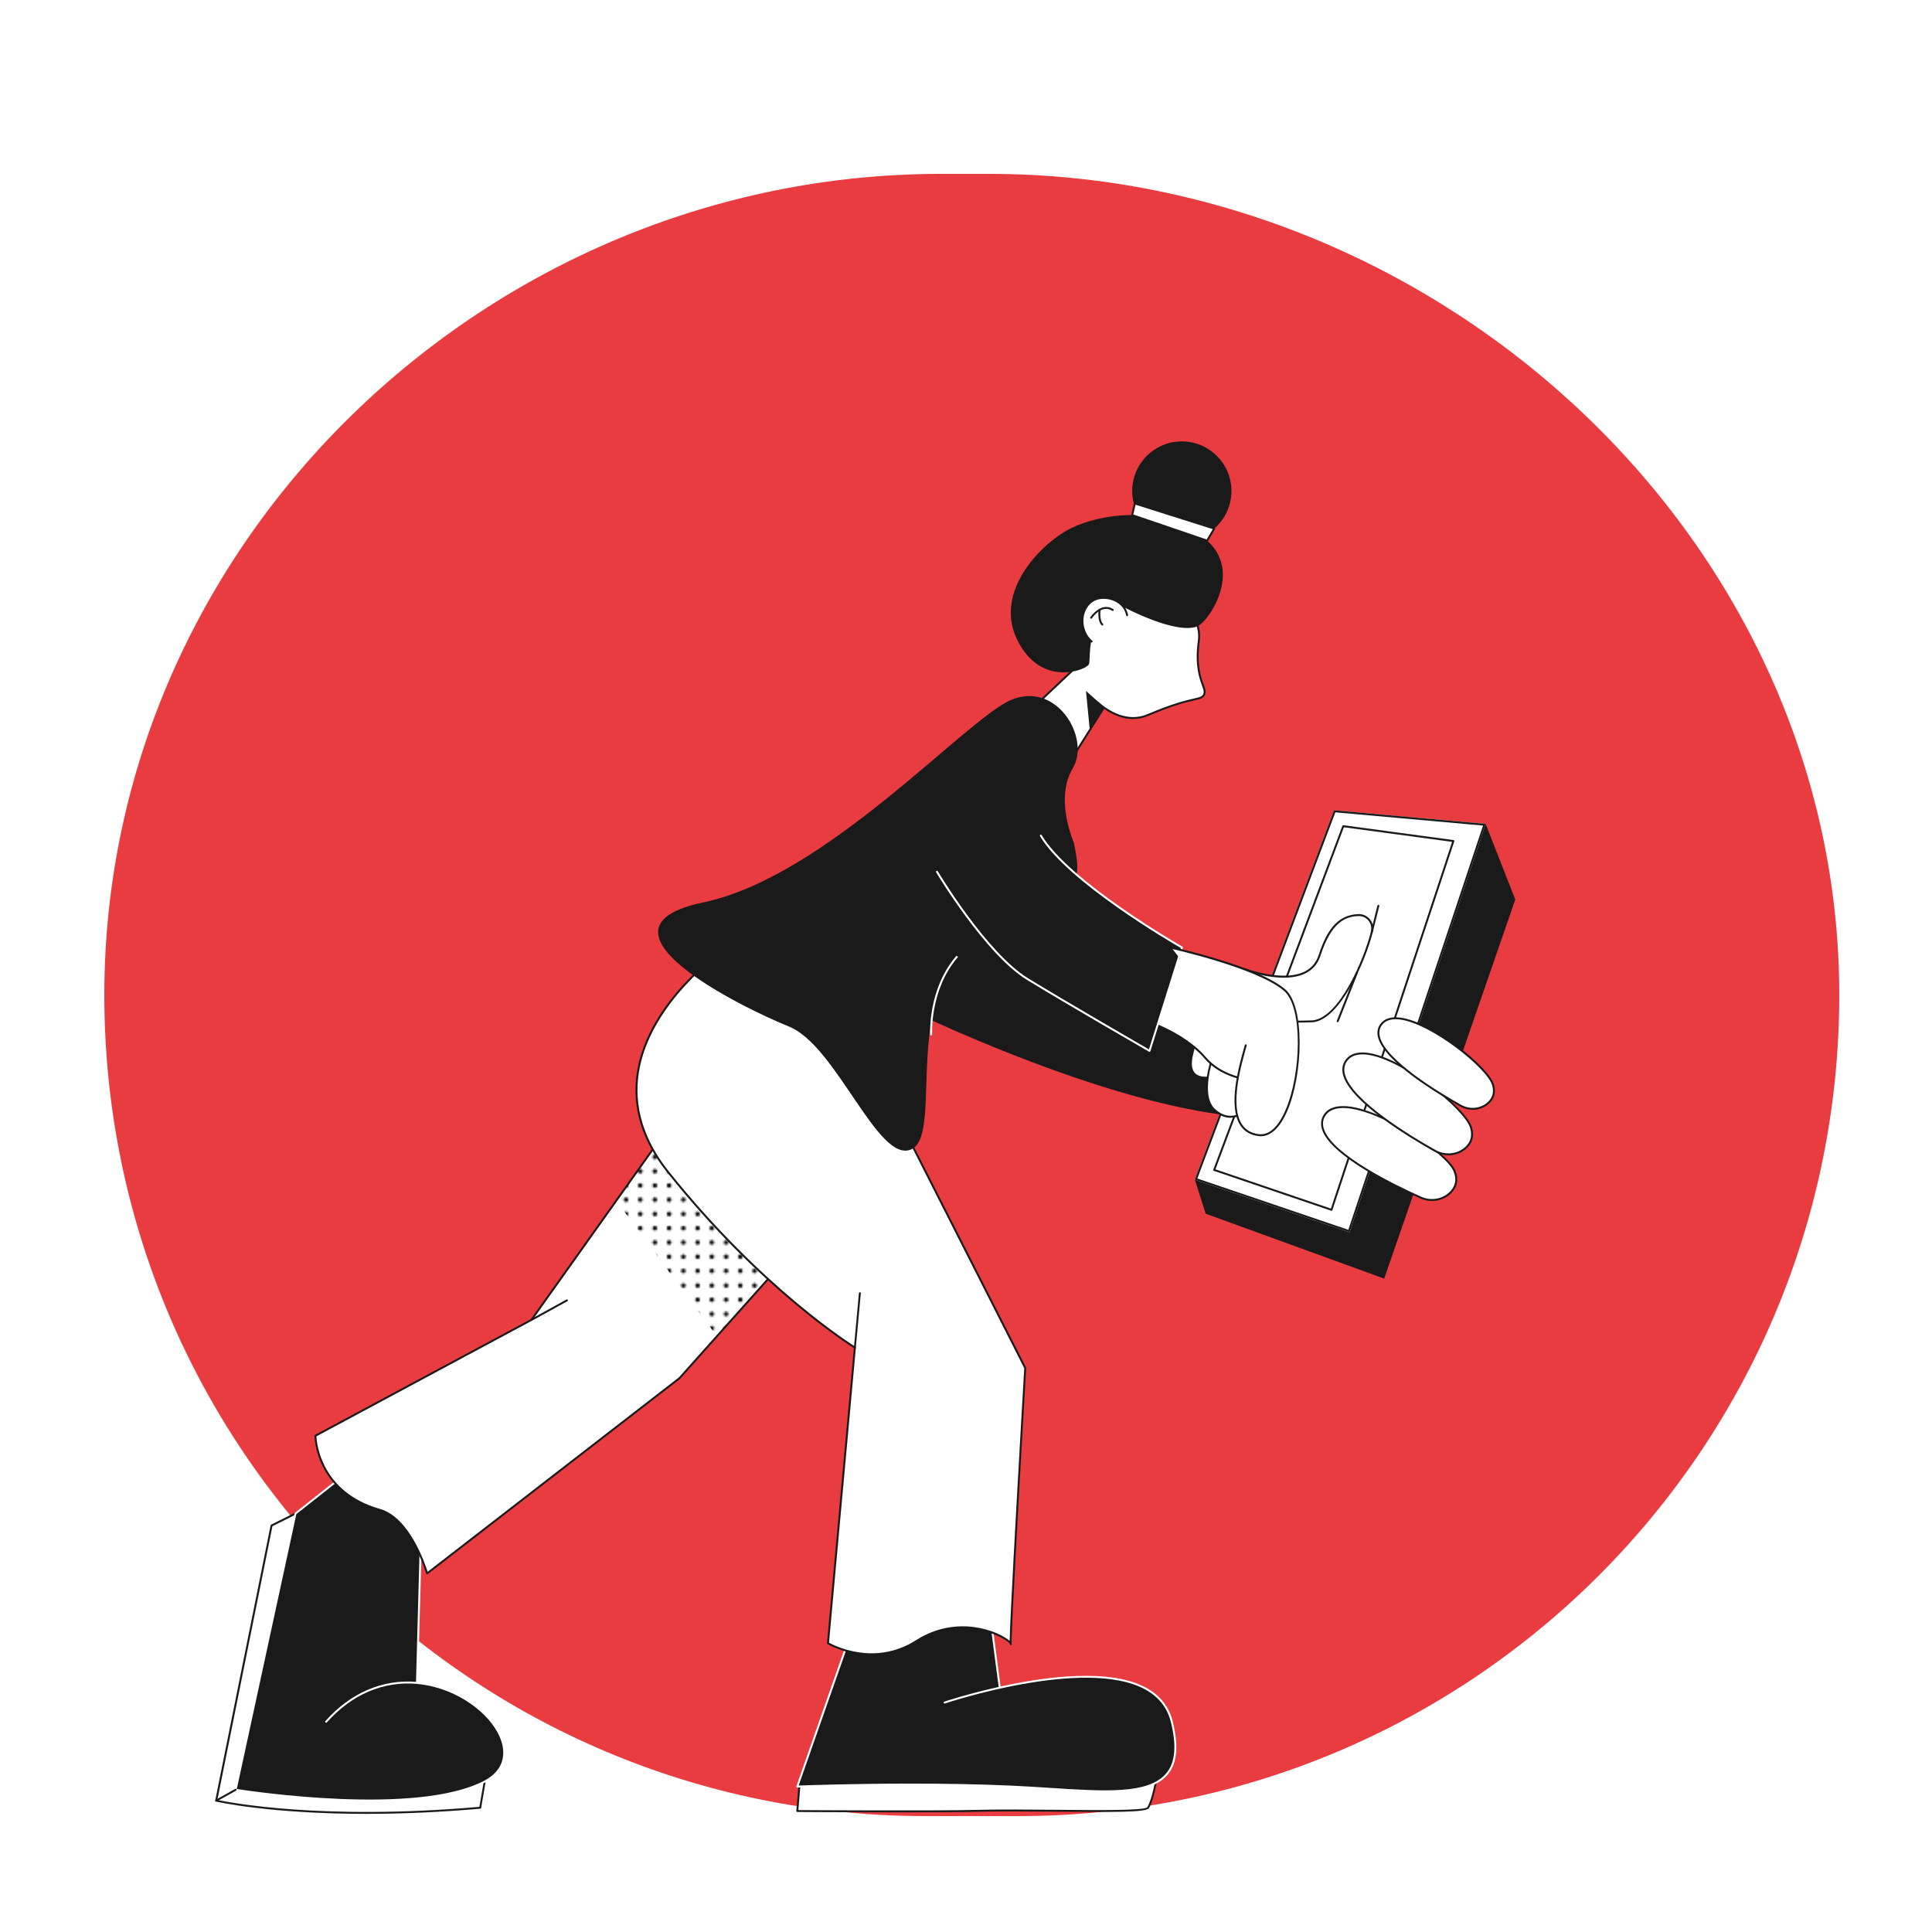 <?xml version="1.0" encoding="UTF-8"?>
<svg xmlns="http://www.w3.org/2000/svg" xmlns:xlink="http://www.w3.org/1999/xlink" viewBox="0 0 1000 1000">
  <defs>
    <style>
      .cls-1 {
        fill: #fff;
      }

      .cls-2 {
        fill: url(#New_Pattern_3);
      }

      .cls-3 {
        fill: #e83c41;
      }

      .cls-4 {
        fill: none;
      }

      .cls-5 {
        fill: #1a1a1a;
      }
    </style>
    <pattern id="New_Pattern_3" data-name="New Pattern 3" x="0" y="0" width="96" height="96" patternTransform="translate(-5424.76 -14698.46) scale(1 -1)" patternUnits="userSpaceOnUse" viewBox="0 0 96 96">
      <g>
        <rect class="cls-4" width="96" height="96"/>
        <g>
          <rect class="cls-4" width="96" height="96"/>
          <circle cx="3.78" cy="92.22" r="1.17"/>
          <circle cx="11.15" cy="92.22" r="1.17"/>
          <circle cx="3.78" cy="84.85" r="1.17"/>
          <circle cx="3.78" cy="77.48" r="1.17"/>
          <circle cx="3.78" cy="70.11" r="1.17"/>
          <circle cx="3.78" cy="62.74" r="1.17"/>
          <circle cx="3.78" cy="55.37" r="1.17"/>
          <circle cx="3.78" cy="48" r="1.17"/>
          <circle cx="3.78" cy="40.63" r="1.17"/>
          <circle cx="3.78" cy="33.26" r="1.17"/>
          <circle cx="3.78" cy="25.89" r="1.17"/>
          <circle cx="3.78" cy="18.52" r="1.17"/>
          <circle cx="3.78" cy="11.15" r="1.17"/>
          <circle cx="3.78" cy="3.78" r="1.17"/>
          <circle cx="18.52" cy="92.22" r="1.17"/>
          <circle cx="25.89" cy="92.22" r="1.17"/>
          <circle cx="33.26" cy="92.22" r="1.17"/>
          <circle cx="40.63" cy="92.22" r="1.17"/>
          <circle cx="48" cy="92.22" r="1.17"/>
          <circle cx="55.37" cy="92.22" r="1.17"/>
          <circle cx="62.74" cy="92.22" r="1.17"/>
          <circle cx="70.11" cy="92.22" r="1.17"/>
          <circle cx="77.48" cy="92.22" r="1.17"/>
          <circle cx="84.85" cy="92.22" r="1.17"/>
          <circle cx="92.22" cy="92.22" r="1.17"/>
          <circle cx="11.15" cy="84.85" r="1.17"/>
          <circle cx="18.52" cy="84.85" r="1.17"/>
          <circle cx="25.89" cy="84.85" r="1.17"/>
          <circle cx="33.26" cy="84.85" r="1.17"/>
          <circle cx="40.63" cy="84.85" r="1.17"/>
          <circle cx="48" cy="84.85" r="1.17"/>
          <circle cx="55.37" cy="84.85" r="1.17"/>
          <circle cx="62.74" cy="84.85" r="1.17"/>
          <circle cx="70.11" cy="84.85" r="1.17"/>
          <circle cx="77.48" cy="84.85" r="1.17"/>
          <circle cx="84.85" cy="84.85" r="1.17"/>
          <circle cx="92.22" cy="84.85" r="1.17"/>
          <circle cx="11.15" cy="77.48" r="1.17"/>
          <circle cx="18.52" cy="77.48" r="1.17"/>
          <circle cx="25.89" cy="77.48" r="1.17"/>
          <circle cx="33.26" cy="77.48" r="1.17"/>
          <circle cx="40.63" cy="77.48" r="1.17"/>
          <circle cx="48" cy="77.48" r="1.17"/>
          <circle cx="55.37" cy="77.48" r="1.17"/>
          <circle cx="62.74" cy="77.48" r="1.17"/>
          <circle cx="70.11" cy="77.48" r="1.17"/>
          <circle cx="77.48" cy="77.48" r="1.17"/>
          <circle cx="84.85" cy="77.48" r="1.17"/>
          <circle cx="92.22" cy="77.48" r="1.17"/>
          <circle cx="11.15" cy="70.11" r="1.17"/>
          <circle cx="18.52" cy="70.11" r="1.17"/>
          <circle cx="25.89" cy="70.11" r="1.17"/>
          <circle cx="33.26" cy="70.11" r="1.17"/>
          <circle cx="40.63" cy="70.11" r="1.17"/>
          <circle cx="48" cy="70.11" r="1.17"/>
          <circle cx="55.37" cy="70.11" r="1.17"/>
          <circle cx="62.74" cy="70.11" r="1.17"/>
          <circle cx="70.11" cy="70.11" r="1.17"/>
          <circle cx="77.48" cy="70.11" r="1.17"/>
          <circle cx="84.85" cy="70.11" r="1.17"/>
          <circle cx="92.22" cy="70.11" r="1.17"/>
          <circle cx="11.15" cy="62.74" r="1.17"/>
          <circle cx="18.52" cy="62.74" r="1.17"/>
          <circle cx="25.89" cy="62.74" r="1.17"/>
          <circle cx="33.26" cy="62.74" r="1.17"/>
          <circle cx="40.63" cy="62.74" r="1.17"/>
          <circle cx="48" cy="62.74" r="1.17"/>
          <circle cx="55.37" cy="62.74" r="1.17"/>
          <circle cx="62.74" cy="62.74" r="1.17"/>
          <circle cx="70.11" cy="62.74" r="1.17"/>
          <circle cx="77.48" cy="62.74" r="1.17"/>
          <circle cx="84.85" cy="62.74" r="1.17"/>
          <circle cx="92.22" cy="62.74" r="1.17"/>
          <circle cx="11.15" cy="55.37" r="1.17"/>
          <circle cx="18.52" cy="55.37" r="1.17"/>
          <circle cx="25.89" cy="55.37" r="1.17"/>
          <circle cx="33.26" cy="55.37" r="1.17"/>
          <circle cx="40.63" cy="55.37" r="1.17"/>
          <circle cx="48" cy="55.37" r="1.17"/>
          <circle cx="55.37" cy="55.37" r="1.17"/>
          <circle cx="62.74" cy="55.37" r="1.17"/>
          <circle cx="70.11" cy="55.37" r="1.17"/>
          <circle cx="77.48" cy="55.37" r="1.17"/>
          <circle cx="84.85" cy="55.37" r="1.17"/>
          <circle cx="92.22" cy="55.37" r="1.17"/>
          <circle cx="11.15" cy="48" r="1.17"/>
          <circle cx="18.52" cy="48" r="1.17"/>
          <circle cx="25.89" cy="48" r="1.17"/>
          <circle cx="33.26" cy="48" r="1.17"/>
          <circle cx="40.63" cy="48" r="1.17"/>
          <circle cx="48" cy="48" r="1.17"/>
          <circle cx="55.37" cy="48" r="1.17"/>
          <circle cx="62.74" cy="48" r="1.17"/>
          <circle cx="70.11" cy="48" r="1.17"/>
          <circle cx="77.48" cy="48" r="1.17"/>
          <circle cx="84.85" cy="48" r="1.17"/>
          <circle cx="92.22" cy="48" r="1.17"/>
          <circle cx="11.15" cy="40.63" r="1.17"/>
          <circle cx="18.52" cy="40.63" r="1.17"/>
          <circle cx="25.89" cy="40.63" r="1.17"/>
          <circle cx="33.26" cy="40.63" r="1.17"/>
          <circle cx="40.63" cy="40.63" r="1.17"/>
          <circle cx="48" cy="40.63" r="1.17"/>
          <circle cx="55.37" cy="40.63" r="1.17"/>
          <circle cx="62.74" cy="40.63" r="1.17"/>
          <circle cx="70.11" cy="40.63" r="1.17"/>
          <circle cx="77.48" cy="40.63" r="1.17"/>
          <circle cx="84.85" cy="40.63" r="1.17"/>
          <circle cx="92.22" cy="40.63" r="1.17"/>
          <circle cx="11.15" cy="33.26" r="1.17"/>
          <circle cx="18.52" cy="33.26" r="1.17"/>
          <circle cx="25.89" cy="33.26" r="1.17"/>
          <circle cx="33.26" cy="33.26" r="1.17"/>
          <circle cx="40.63" cy="33.26" r="1.17"/>
          <circle cx="48" cy="33.26" r="1.17"/>
          <circle cx="55.37" cy="33.26" r="1.17"/>
          <circle cx="62.74" cy="33.26" r="1.17"/>
          <circle cx="70.11" cy="33.26" r="1.17"/>
          <circle cx="77.48" cy="33.26" r="1.17"/>
          <circle cx="84.85" cy="33.26" r="1.17"/>
          <circle cx="92.22" cy="33.26" r="1.17"/>
          <circle cx="11.15" cy="25.89" r="1.17"/>
          <circle cx="18.52" cy="25.89" r="1.17"/>
          <circle cx="25.89" cy="25.89" r="1.17"/>
          <circle cx="33.26" cy="25.89" r="1.17"/>
          <circle cx="40.63" cy="25.89" r="1.17"/>
          <circle cx="48" cy="25.89" r="1.17"/>
          <circle cx="55.37" cy="25.89" r="1.17"/>
          <circle cx="62.74" cy="25.89" r="1.17"/>
          <circle cx="70.11" cy="25.89" r="1.17"/>
          <circle cx="77.48" cy="25.89" r="1.17"/>
          <circle cx="84.85" cy="25.89" r="1.17"/>
          <circle cx="92.22" cy="25.89" r="1.17"/>
          <circle cx="11.15" cy="18.52" r="1.17"/>
          <circle cx="18.52" cy="18.52" r="1.17"/>
          <circle cx="25.89" cy="18.52" r="1.17"/>
          <circle cx="33.26" cy="18.52" r="1.17"/>
          <circle cx="40.63" cy="18.52" r="1.17"/>
          <circle cx="48" cy="18.52" r="1.17"/>
          <circle cx="55.37" cy="18.52" r="1.17"/>
          <circle cx="62.74" cy="18.52" r="1.17"/>
          <circle cx="70.11" cy="18.52" r="1.17"/>
          <circle cx="77.48" cy="18.52" r="1.17"/>
          <circle cx="84.85" cy="18.52" r="1.17"/>
          <circle cx="92.22" cy="18.52" r="1.17"/>
          <circle cx="11.15" cy="11.15" r="1.17"/>
          <circle cx="18.52" cy="11.15" r="1.17"/>
          <circle cx="25.89" cy="11.15" r="1.17"/>
          <circle cx="33.26" cy="11.15" r="1.17"/>
          <circle cx="40.63" cy="11.15" r="1.17"/>
          <circle cx="48" cy="11.15" r="1.17"/>
          <circle cx="55.37" cy="11.15" r="1.17"/>
          <circle cx="62.74" cy="11.15" r="1.17"/>
          <circle cx="70.11" cy="11.15" r="1.17"/>
          <circle cx="77.48" cy="11.15" r="1.17"/>
          <circle cx="84.85" cy="11.15" r="1.17"/>
          <circle cx="92.22" cy="11.15" r="1.17"/>
          <circle cx="11.15" cy="3.78" r="1.17"/>
          <circle cx="18.52" cy="3.78" r="1.17"/>
          <circle cx="25.89" cy="3.78" r="1.17"/>
          <circle cx="33.26" cy="3.78" r="1.17"/>
          <circle cx="40.63" cy="3.78" r="1.17"/>
          <circle cx="48" cy="3.78" r="1.17"/>
          <circle cx="55.37" cy="3.78" r="1.17"/>
          <circle cx="62.74" cy="3.78" r="1.17"/>
          <circle cx="70.11" cy="3.78" r="1.17"/>
          <circle cx="77.48" cy="3.78" r="1.17"/>
          <circle cx="84.85" cy="3.78" r="1.17"/>
          <circle cx="92.22" cy="3.78" r="1.17"/>
        </g>
      </g>
    </pattern>
  </defs>
  <g id="Calque_16">
    <g id="Calque_2-2" data-name="Calque_2">
      <path class="cls-3" d="M527,940h-48c-234.7,0-425-190.3-425-425h0c0-234.7,198.3-425,433-425h25c234.7,0,440,190.3,440,425h0c0,234.7-190.3,425-425,425Z"/>
    </g>
  </g>
  <g id="Calque_3">
    <g>
      <path class="cls-1" d="M152.94,783.43l-12.39,6.19-28.65,142.38s48.39,11.43,136.65,3.68l2.32-13.55-19.74-22.06-78.19-116.65h0Z"/>
      <path class="cls-5" d="M189.68,938.85c-50.16,0-77.52-6.28-77.89-6.37-.26-.06-.43-.32-.38-.59l28.65-142.38c.03-.15.13-.28.27-.35l12.39-6.19c.22-.11.5-.04.64.17l78.19,116.65,19.7,22.01c.1.11.15.27.12.42l-2.32,13.55c-.04.22-.22.39-.45.41-22.16,1.94-41.86,2.67-58.92,2.67h0ZM112.5,931.62c5.22,1.13,53.28,10.78,135.63,3.6l2.22-12.93-19.58-21.88-77.99-116.33-11.77,5.89-28.5,141.66h-.01Z"/>
    </g>
    <g>
      <path class="cls-5" d="M168.81,891.17c46.84-52.65,118.84,11.61,82.06,30.97-36.77,19.35-128.9,4.26-128.9,4.26l30.97-142.97,31.35-24.77,33.68,32.9-2.18,79.55"/>
      <path class="cls-1" d="M191.23,932.44c-34.8,0-68.77-5.46-69.33-5.55-.13-.02-.25-.1-.33-.21s-.1-.25-.08-.39l30.97-142.97c.02-.11.09-.21.18-.29l31.36-24.77c.2-.16.48-.14.66.03l33.68,32.9c.1.1.15.23.15.37l-2.16,79.06c4.2.42,8.43,1.33,12.67,2.74,17.48,5.85,31.42,19.77,32.44,32.37.4,4.99-1.06,11.96-10.31,16.83-14.36,7.56-37.3,9.86-59.88,9.86l-.02.02ZM122.57,925.98c7.5,1.17,93.29,14.02,128.07-4.29,6.94-3.65,10.32-9.14,9.78-15.87-.99-12.23-14.64-25.77-31.76-31.5-4.27-1.43-8.54-2.33-12.76-2.72-.03,0-.07.01-.11,0-.06,0-.12-.01-.17-.04-17.12-1.49-33.53,5.42-46.43,19.93-.19.21-.5.22-.71.04s-.22-.5-.04-.71c13.03-14.64,29.58-21.67,46.88-20.29l2.15-78.78-33.21-32.44-30.87,24.39-30.82,142.28h0Z"/>
    </g>
    <g>
      <path class="cls-1" d="M413.8,923.99l-1.11,13.4s70.9.46,92.11-.09c33.68-.87,87.35,1.58,89.44-1.62,2.99-4.6,5.16-19.61,5.16-19.61l-185.6,7.92h0Z"/>
      <path class="cls-5" d="M466.5,938.07c-25.79,0-53.38-.18-53.82-.18-.14,0-.27-.06-.37-.16s-.14-.24-.13-.38l1.11-13.4c.02-.25.22-.45.48-.46l185.6-7.92c.15-.01.29.05.39.16.1.11.15.26.12.41-.09.62-2.22,15.18-5.24,19.81-1.38,2.12-17.91,2.07-47.02,1.8-14.81-.14-30.12-.28-42.82.05-7.89.2-22.77.27-38.31.27h.01ZM413.23,936.89c6.61.04,71.57.42,91.56-.09,12.72-.33,28.04-.19,42.86-.05,21.07.2,44.94.42,46.17-1.34,2.57-3.94,4.56-15.99,4.99-18.81l-184.55,7.88-1.03,12.42h0Z"/>
    </g>
    <g>
      <path class="cls-5" d="M517.47,873.49l-6.94-52.9-66.49,14.71-31.35,89.42s58.38-2.32,110.48,0,94.81,12,83.33-33.68c-11.49-45.68-117.55-9.8-117.55-9.8"/>
      <path class="cls-1" d="M571.77,927.68c-8.47,0-18.06-.62-28.43-1.3-6.52-.42-13.27-.86-20.2-1.17-51.48-2.29-109.86-.02-110.44,0-.14,0-.32-.07-.42-.2s-.12-.31-.07-.46l31.35-89.42c.06-.16.19-.29.36-.32l66.49-14.71c.14-.03.28,0,.4.08.11.08.19.21.21.34l6.88,52.41c23.9-5.24,56.73-9.51,75.32.63,7.22,3.93,11.84,9.77,13.75,17.36,3.19,12.67,2.36,21.69-2.53,27.56-6.02,7.22-17.56,9.21-32.67,9.21h0ZM471.51,923.19c16.38,0,34.41.26,51.67,1.03,6.94.31,13.69.75,20.22,1.17,28.61,1.86,51.2,3.32,60.27-7.56,4.67-5.61,5.43-14.33,2.33-26.67-1.84-7.3-6.3-12.93-13.26-16.72-31.09-16.95-102.92,7.03-103.65,7.27-.26.09-.55-.05-.63-.31-.09-.26.05-.55.31-.63.29-.1,12.09-4.04,28.14-7.61l-6.82-51.96-65.69,14.53-31.02,88.46c4.46-.16,28.59-1,58.11-1h.02Z"/>
    </g>
    <g>
      <path class="cls-1" d="M369.53,550.49l-94.46,132.7-111.81,59.98s0,28.9,33.32,38.35c16.24,4.6,24.49,32.88,24.49,32.88l130.59-101.01,101.08-113.14-83.21-49.76h0Z"/>
      <path class="cls-5" d="M221.07,814.89s-.1,0-.15-.02c-.16-.05-.28-.18-.33-.34-.08-.28-8.37-28.07-24.15-32.54-33.29-9.44-33.68-38.53-33.68-38.83,0-.18.1-.35.26-.44l111.7-59.92,94.39-132.6c.15-.21.44-.27.66-.14l83.21,49.76c.13.08.21.21.24.35s-.02.3-.12.41l-101.08,113.14-130.65,101.07c-.09.07-.2.1-.31.1h.01ZM163.77,743.46c.13,3.05,2.19,28.85,32.94,37.57,15.08,4.27,23.2,28.02,24.62,32.52l130.01-100.57,100.61-112.62-82.29-49.21-94.19,132.32c-.04.06-.1.11-.17.15l-111.53,59.83h0ZM275.07,683.19h0Z"/>
    </g>
    <polygon class="cls-2" points="318.98 621.51 371.08 691.65 415.06 642.42 349.63 578.45 318.98 621.51"/>
    <g>
      <path class="cls-1" d="M375.97,490.46s-79.95,53.85-30.25,116.09,96.77,90.94,96.77,90.94l-13.94,153.03s22.64,13.68,45.79-1.12c24.92-15.92,49.77-.29,48.82,1.63-.96,1.93,7.49-142.95,7.49-142.95l-80.01-157.61s-24.89-67.98-74.67-60.02h0Z"/>
      <path class="cls-5" d="M451.18,856.74c-13.08,0-22.74-5.7-22.89-5.79-.16-.1-.26-.28-.24-.47l13.91-152.73c-3.89-2.45-49.37-31.69-96.63-90.89-13.14-16.46-18.42-33.85-15.69-51.69,5.76-37.6,45.64-64.85,46.05-65.12.06-.04.13-.07.2-.08,20.54-3.29,40.07,6.13,56.48,27.21,12.35,15.88,18.68,32.96,18.74,33.13l79.99,157.55c.04.08.06.17.05.26-2.73,46.89-7.71,135.02-7.56,142.35.12.26.15.53.03.79-.11.21-.37.34-.6.28-.17-.04-.29-.08-.36-.69-.3-.59-2.52-2.5-6.98-4.43-6.42-2.76-23.26-7.97-41.06,3.41-8.17,5.22-16.31,6.91-23.44,6.91h0ZM429.08,850.25c2.61,1.45,23.72,12.33,45-1.26,21.41-13.68,43-4.58,48.53.33,0-2.58.25-8.22.87-20.71.59-11.87,1.47-28.4,2.62-49.14,1.89-34.21,3.91-68.82,4.05-71.27l-79.95-157.49c-.08-.22-6.37-17.18-18.63-32.93-11.25-14.46-30-30.84-55.4-26.84-2.12,1.46-39.96,28.08-45.53,64.39-2.69,17.55,2.52,34.68,15.48,50.91,49.07,61.45,96.17,90.54,96.64,90.82.16.1.25.28.24.47l-13.91,152.71h0Z"/>
    </g>
    <path class="cls-5" d="M473.17,523.89s133.26,64.66,198.13,53.2l-3.11-12.93s-125.86-67.73-144.12-112.64c-18.26-44.92-50.89,72.37-50.89,72.37h-.01Z"/>
    <polygon class="cls-5" points="618.44 610.61 624.06 628.21 716.46 661.81 784.31 465.59 768.95 426.44 690.5 419.4 618.44 610.61"/>
    <g>
      <polygon class="cls-1" points="690.5 419.4 618.44 610.61 698.53 637.82 768.95 426.44 690.5 419.4"/>
      <path class="cls-5" d="M691.17,420.46l76.44,6.86-69.71,209.23-78.16-26.55,71.43-189.54M690.5,419.4l-72.06,191.22,80.09,27.21,70.43-211.38-78.45-7.04h-.01Z"/>
    </g>
    <g>
      <polygon class="cls-1" points="695.27 427.63 628.48 605.56 689.19 626.2 752.28 435.33 695.27 427.63"/>
      <path class="cls-5" d="M689.19,626.7s-.11,0-.16-.03l-60.72-20.64c-.13-.04-.23-.14-.29-.26s-.06-.26-.02-.39l66.8-177.93c.08-.22.3-.35.53-.32l57,7.69c.15.02.28.1.36.23s.1.28.05.42l-63.08,190.87c-.04.13-.13.23-.25.29-.07.03-.15.05-.22.05v.02ZM629.12,605.25l59.75,20.31,62.73-189.82-56.01-7.56-66.48,177.07h.01Z"/>
    </g>
    <g>
      <path class="cls-1" d="M639.56,500.03s36.65,15.53,43.45-5.56c5.17-16.03,11.89-20.52,20.11-20.82,4.63-.17,8.07,4.23,6.94,8.72-4.07,16.16-17.08,44.95-30.6,46.27-28.82.96-39.19-2.06-39.19-2.06"/>
      <path class="cls-5" d="M668.52,529.33c-20.33,0-28.03-2.16-28.4-2.27-.26-.08-.42-.35-.34-.62.08-.27.35-.42.62-.34.1.03,10.66,2.98,39.04,2.04,13.44-1.32,26.26-30.54,30.13-45.89.51-2.02.05-4.11-1.26-5.73-1.28-1.58-3.17-2.44-5.17-2.37-6.53.24-13.97,2.86-19.65,20.47-1.41,4.38-4.19,7.54-8.27,9.41-13.07,5.98-34.92-3.15-35.85-3.54-.25-.11-.37-.4-.26-.66.11-.25.4-.37.66-.27.22.09,22.37,9.35,35.04,3.55,3.81-1.74,6.41-4.7,7.73-8.8,4.67-14.48,10.82-20.81,20.57-21.17,2.33-.09,4.51.91,5.99,2.74,1.51,1.87,2.04,4.27,1.45,6.6-3.93,15.59-17.07,45.28-31.03,46.65-4.01.13-7.67.19-10.98.19h-.02Z"/>
    </g>
    <g>
      <path class="cls-1" d="M629.19,557.03s-15.56,4.97-12.35-10.32,13.35-32.9,13.35-32.9"/>
      <path class="cls-5" d="M624.05,558.31c-2.06,0-4.3-.42-5.93-1.89-2.13-1.93-2.73-5.23-1.77-9.81,3.19-15.19,13.3-32.87,13.4-33.05.14-.24.44-.32.68-.18s.32.44.18.68c-.1.18-10.13,17.72-13.29,32.76-.88,4.2-.39,7.18,1.46,8.86,3.36,3.03,10.18.91,10.25.88.26-.08.54.06.63.32.08.26-.06.54-.32.63-.17.06-2.56.8-5.29.8h0Z"/>
    </g>
    <g>
      <path class="cls-1" d="M650.05,569.46s-9.68,15.17-21.22,5.23,4.46-44.12,8.09-47.15"/>
      <path class="cls-5" d="M636.91,578.56c-2.89,0-5.71-1.17-8.41-3.5-2.89-2.49-4.34-6.6-4.29-12.2.11-13.77,9.5-33.31,12.39-35.72.21-.18.53-.15.7.06.18.21.15.53-.06.7-2.39,2-11.92,20.83-12.03,34.96-.04,5.29,1.28,9.14,3.95,11.43,2.96,2.55,6.06,3.61,9.2,3.15,6.54-.96,11.23-8.2,11.28-8.27.15-.23.46-.3.69-.15s.3.46.15.69c-.2.31-4.98,7.69-11.97,8.72-.53.08-1.06.12-1.58.12h-.02Z"/>
    </g>
    <g>
      <path class="cls-1" d="M589.89,527.28s21.89,6.2,33.93,20.24c12.04,14.05,34.54,12.26,34.54,12.26l.14-36.24-52.96-30.9"/>
      <path class="cls-5" d="M656.03,560.35c-6.15,0-22.84-1.11-32.59-12.5-11.8-13.77-33.47-20.03-33.68-20.09-.27-.08-.42-.35-.35-.62.08-.27.35-.42.62-.34.22.06,22.17,6.4,34.17,20.4,10.79,12.59,30.42,12.26,33.66,12.11l.13-35.48-52.71-30.76c-.24-.14-.32-.45-.18-.68.14-.24.45-.32.68-.18l52.96,30.9c.15.09.25.25.25.43l-.14,36.24c0,.26-.2.48-.46.5-.04,0-.91.07-2.37.07h.01Z"/>
    </g>
    <g>
      <polygon class="cls-1" points="558.91 343.46 573.62 362.73 553.32 394.95 534.43 366.55 558.91 343.46"/>
      <path class="cls-5" d="M553.32,395.45c-.17,0-.32-.08-.42-.22l-18.89-28.4c-.13-.2-.1-.47.07-.64l24.47-23.09c.1-.1.24-.15.38-.13.14.01.27.08.36.2l14.71,19.27c.13.17.14.39.03.57l-20.3,32.22c-.09.14-.25.23-.42.23h0ZM535.08,366.62l18.22,27.41,19.7-31.27-14.16-18.55-23.76,22.42h0Z"/>
    </g>
    <g>
      <path class="cls-1" d="M556.03,343.8c-3.28-17.8,8.48-34.89,26.28-38.18,17.8-3.28,40.57,8.34,38.18,26.28-2.62,19.64,4.7,23.93,2.67,27.72-1.76,3.28-5.68.52-28.96,10.46-9.22,3.94-18.67.03-26.01-6.37"/>
      <path class="cls-5" d="M586.52,372.18c-7.94,0-14.77-4.7-18.65-8.08-.21-.18-.23-.5-.05-.71s.5-.23.71-.05c4.94,4.3,14.82,10.84,25.48,6.28,13.06-5.57,20.17-7.2,23.98-8.07,3.04-.69,4.06-.93,4.73-2.17.65-1.21.16-2.55-.65-4.78-1.4-3.85-3.74-10.3-2.08-22.77,1.05-7.89-2.94-13.55-6.47-16.91-7.54-7.18-20.34-10.8-31.12-8.81-17.5,3.23-29.11,20.09-25.88,37.59.05.27-.13.53-.4.58s-.53-.13-.58-.4c-3.33-18.04,8.64-35.43,26.68-38.76,11.08-2.05,24.23,1.69,31.99,9.07,5.31,5.05,7.65,11.19,6.77,17.77-1.63,12.22.66,18.53,2.03,22.29.87,2.4,1.45,3.99.59,5.59-.88,1.65-2.2,1.95-5.39,2.67-3.79.86-10.84,2.47-23.81,8.01-2.7,1.15-5.35,1.63-7.88,1.63v.03Z"/>
    </g>
    <path class="cls-5" d="M582.38,314.6s26.14,13.88,37.29,9.65c6.31-2.74,25.46-31.2,1.67-47.08-23.79-15.88-51.82-10.97-66.65-3.91-14.83,7.07-40.49,32.27-28.34,57.58,12.15,25.31,35.82,16.02,37.24,13.01,1.41-3.02-2.84-26.05,18.81-29.25h-.02Z"/>
    <circle class="cls-5" cx="611.71" cy="254.15" r="25.68"/>
    <g>
      <path class="cls-1" d="M565.05,332.04c-2.24-1.89-3.93-4.7-4.54-8.03-1.26-6.83,2.46-13.25,8.32-14.33,5.85-1.08,13.3,1.93,14.56,8.76"/>
      <path class="cls-5" d="M565.05,332.54c-.11,0-.23-.04-.32-.12-2.42-2.04-4.1-4.99-4.71-8.32-.63-3.42-.08-6.85,1.55-9.66,1.65-2.83,4.19-4.7,7.17-5.25,6.28-1.16,13.86,2.25,15.14,9.16.05.27-.13.53-.4.58s-.53-.13-.58-.4c-1.17-6.33-8.17-9.43-13.97-8.36-2.69.5-4.99,2.19-6.49,4.77-1.51,2.6-2.02,5.79-1.43,8.98.57,3.1,2.12,5.85,4.37,7.74.21.18.24.49.06.7-.1.12-.24.18-.38.18h0Z"/>
    </g>
    <g>
      <path class="cls-1" d="M564.77,319.75s5.23-7.92,11.2-4.03"/>
      <path class="cls-5" d="M564.77,320.25c-.09,0-.19-.03-.28-.08-.23-.15-.29-.46-.14-.69.05-.08,5.57-8.29,11.89-4.18.23.15.3.46.15.69s-.46.3-.69.15c-5.48-3.57-10.3,3.58-10.51,3.89-.1.15-.25.22-.42.22Z"/>
    </g>
    <g>
      <path class="cls-1" d="M569.15,315.62s-.78,5.57,1.41,7.65"/>
      <path class="cls-5" d="M570.56,323.77c-.12,0-.25-.05-.34-.14-2.35-2.24-1.6-7.85-1.56-8.08.04-.27.3-.46.56-.43.27.04.46.29.43.56,0,.05-.72,5.34,1.26,7.22.2.19.21.51.02.71-.1.1-.23.16-.36.16h-.01Z"/>
    </g>
    <path class="cls-5" d="M555.82,436.21c-.12-.57-10.06-22.55-.6-38.46,9.46-15.92-8.39-45.49-31.93-35.44-23.53,10.05-95.51,91.43-159.18,104.75s19.68,54.37,44.34,64.32c24.67,9.94,46.33,71.88,63.46,63.41,17.13-8.48-7.35-84.65,36.39-111.03,43.75-26.38,54.02-17.64,47.52-47.54h0Z"/>
    <g>
      <path class="cls-5" d="M484.98,451.25s25.11,42.21,46.85,55.52,63.15,37.16,63.15,37.16l16.81-53.49s-58.23-33.08-73.05-57.9"/>
      <path class="cls-1" d="M594.98,544.43c-.09,0-.17-.02-.25-.07-.41-.24-41.66-24.01-63.16-37.17-21.6-13.22-46.77-55.26-47.02-55.69-.14-.24-.06-.54.17-.69.24-.14.54-.06.69.17.25.42,25.29,42.26,46.68,55.35,20.15,12.33,57.65,33.99,62.59,36.84l16.5-52.51c-4.88-2.81-58.77-34.23-72.88-57.88-.14-.24-.06-.54.17-.69.23-.14.54-.06.69.17,14.58,24.42,72.28,57.39,72.86,57.72.21.12.3.36.23.58l-16.8,53.49c-.04.14-.15.26-.29.32-.06.02-.12.03-.18.03v.03Z"/>
    </g>
    <g>
      <path class="cls-1" d="M606.49,490.63s44.04,9.72,58.34,21.78c14.3,12.06,6.69,77.49-13.3,75.14-19.98-2.35-9.8-35.46-6.73-46.52"/>
      <path class="cls-5" d="M652.59,588.11c-.37,0-.74-.02-1.11-.07-4.15-.49-7.32-2.32-9.41-5.44-6.66-9.94-.92-30.39,1.83-40.21l.42-1.5c.07-.27.35-.42.62-.35s.42.35.35.62l-.42,1.5c-2.72,9.68-8.37,29.83-1.97,39.39,1.92,2.87,4.85,4.55,8.7,5,6.61.78,11.13-6.3,13.76-12.37,8.12-18.74,9.2-53.42-.85-61.9-14.04-11.84-57.69-21.57-58.12-21.67-.27-.06-.44-.33-.38-.6.06-.27.33-.44.6-.38,1.8.4,44.33,9.88,58.55,21.88,10.33,8.71,9.36,44.03,1.12,63.06-3.71,8.55-8.42,13.03-13.68,13.03h-.01Z"/>
    </g>
    <g>
      <path class="cls-1" d="M750.62,617.39c-4.01,3.9-10.08,4.78-15.19,2.5-15.79-7.05-57.54-27.35-50.31-41.82,8.89-17.78,62.75,15.98,67.73,28.05,2.08,5.03.42,8.7-2.23,11.27Z"/>
      <path class="cls-5" d="M741.2,621.62c-2.02,0-4.06-.42-5.97-1.27-13.66-6.1-45.94-21.75-50.81-35.35-.92-2.57-.83-4.97.25-7.15,1.87-3.74,5.7-5.53,11.36-5.33,18.49.67,53.26,23.68,57.27,33.41,1.84,4.45,1.03,8.54-2.34,11.82h0c-2.61,2.54-6.15,3.87-9.77,3.87h.01ZM695.18,573.5c-4.79,0-8.03,1.61-9.62,4.79-.96,1.92-1.03,4.06-.21,6.37,4.73,13.23,36.73,28.72,50.27,34.77,4.98,2.23,10.87,1.26,14.64-2.41h0c3.1-3.01,3.81-6.61,2.11-10.72-3.94-9.55-38.17-32.14-56.39-32.79-.28,0-.55-.01-.81-.01h.01ZM750.62,617.39h0Z"/>
    </g>
    <g>
      <path class="cls-1" d="M758.13,594.57c-4.35,3.52-10.48,3.85-15.36,1.11-15.08-8.46-54.82-32.47-46.3-46.22,10.47-16.9,61.03,21.62,64.9,34.09,1.61,5.2-.38,8.7-3.24,11.02h0Z"/>
      <path class="cls-5" d="M749.7,597.99c-2.45,0-4.93-.62-7.17-1.87-13.04-7.32-43.77-25.84-47.38-39.82-.68-2.64-.38-5.03.9-7.1,2.2-3.56,6.17-5,11.8-4.27,18.35,2.35,50.88,28.43,54,38.48,1.43,4.6.25,8.6-3.41,11.55h0c-2.48,2.01-5.59,3.03-8.75,3.03h0ZM705.2,545.74c-3.87,0-6.65,1.33-8.29,3.98-1.13,1.83-1.4,3.95-.79,6.32,3.51,13.61,33.97,31.95,46.9,39.2,4.76,2.67,10.71,2.24,14.8-1.06h0c3.36-2.71,4.39-6.24,3.08-10.48-3.06-9.86-35.08-35.47-53.17-37.79-.89-.11-1.74-.17-2.53-.17h0Z"/>
    </g>
    <g>
      <path class="cls-1" d="M769.85,571.31c-3.9,3.16-9.4,3.45-13.78,1-13.53-7.59-49.19-29.13-41.54-41.47,9.39-15.16,54.76,19.4,58.23,30.59,1.44,4.66-.34,7.81-2.91,9.89h0Z"/>
      <path class="cls-5" d="M762.28,574.43c-2.21,0-4.44-.56-6.46-1.69-11.71-6.57-39.3-23.2-42.54-35.76-.62-2.38-.34-4.54.82-6.41,1.99-3.21,5.57-4.51,10.64-3.86,16.89,2.16,45.62,25.3,48.49,34.57,1.29,4.15.22,7.76-3.07,10.42h0c-2.23,1.81-5.04,2.73-7.88,2.73h0ZM722.35,527.55c-3.45,0-5.93,1.19-7.4,3.55-1.01,1.63-1.24,3.52-.7,5.63,3.14,12.19,30.46,28.64,42.06,35.14,4.26,2.39,9.57,2,13.22-.95,2.99-2.42,3.92-5.57,2.75-9.35-2.74-8.84-31.45-31.8-47.67-33.87-.8-.1-1.55-.15-2.27-.15h.01ZM769.85,571.31h0Z"/>
    </g>
    <g>
      <line class="cls-4" x1="442.49" y1="697.49" x2="445.07" y2="669.36"/>
      <path class="cls-5" d="M442.49,697.99h-.05c-.27-.03-.48-.27-.45-.54l2.58-28.13c.03-.27.28-.47.54-.45.27.03.48.27.45.54l-2.58,28.13c-.02.26-.24.45-.5.45h0Z"/>
    </g>
    <g>
      <line class="cls-4" x1="275.07" y1="683.19" x2="293.46" y2="673.05"/>
      <path class="cls-5" d="M275.07,683.69c-.18,0-.35-.09-.44-.26-.13-.24-.05-.55.2-.68l18.39-10.14c.24-.13.54-.05.68.2s.05.55-.2.68l-18.39,10.14c-.08.04-.16.06-.24.06h0Z"/>
    </g>
    <g>
      <line class="cls-4" x1="713.44" y1="468.83" x2="710.05" y2="482.37"/>
      <path class="cls-5" d="M710.05,482.87s-.08,0-.12-.02c-.27-.07-.43-.34-.36-.61l3.39-13.54c.07-.27.34-.43.61-.36.27.07.43.34.36.61l-3.39,13.54c-.06.23-.26.38-.49.38h0Z"/>
    </g>
    <g>
      <line class="cls-4" x1="702.27" y1="503.65" x2="692.36" y2="528.61"/>
      <path class="cls-5" d="M692.36,529.11c-.06,0-.12-.01-.18-.04-.26-.1-.38-.39-.28-.65l9.9-24.96c.1-.26.39-.38.65-.28s.38.39.28.65l-9.9,24.96c-.08.2-.27.32-.46.32h-.01Z"/>
    </g>
    <g>
      <line class="cls-4" x1="121.97" y1="926.39" x2="111.91" y2="932"/>
      <path class="cls-5" d="M111.91,932.5c-.17,0-.35-.09-.44-.26-.13-.24-.05-.55.19-.68l10.06-5.61c.24-.13.55-.05.68.19.13.24.05.55-.19.68l-10.06,5.61c-.08.04-.16.06-.24.06h0Z"/>
    </g>
    <g>
      <polygon class="cls-1" points="587.39 260.59 586.02 266.61 624.8 279.83 628.48 273.59 587.39 260.59"/>
      <path class="cls-5" d="M624.8,280.33s-.11,0-.16-.03l-38.77-13.22c-.24-.08-.38-.33-.33-.58l1.37-6.02c.03-.14.12-.25.24-.32s.27-.08.4-.04l41.08,13c.14.05.26.16.32.3.05.14.04.3-.04.43l-3.68,6.24c-.09.16-.26.25-.43.25h0ZM586.61,266.28l37.96,12.95,3.15-5.34-39.96-12.65-1.15,5.05h0Z"/>
    </g>
    <path class="cls-1" d="M481.48,535.84c-.02-.24-1.46-23.86,13.64-41.19l.75.66c-14.82,17.01-13.41,40.23-13.39,40.46l-1,.07Z"/>
    <polygon class="cls-5" points="562.1 357.62 564.07 377.88 571.55 366.01 568.44 363.27 562.1 357.62"/>
  </g>
</svg>